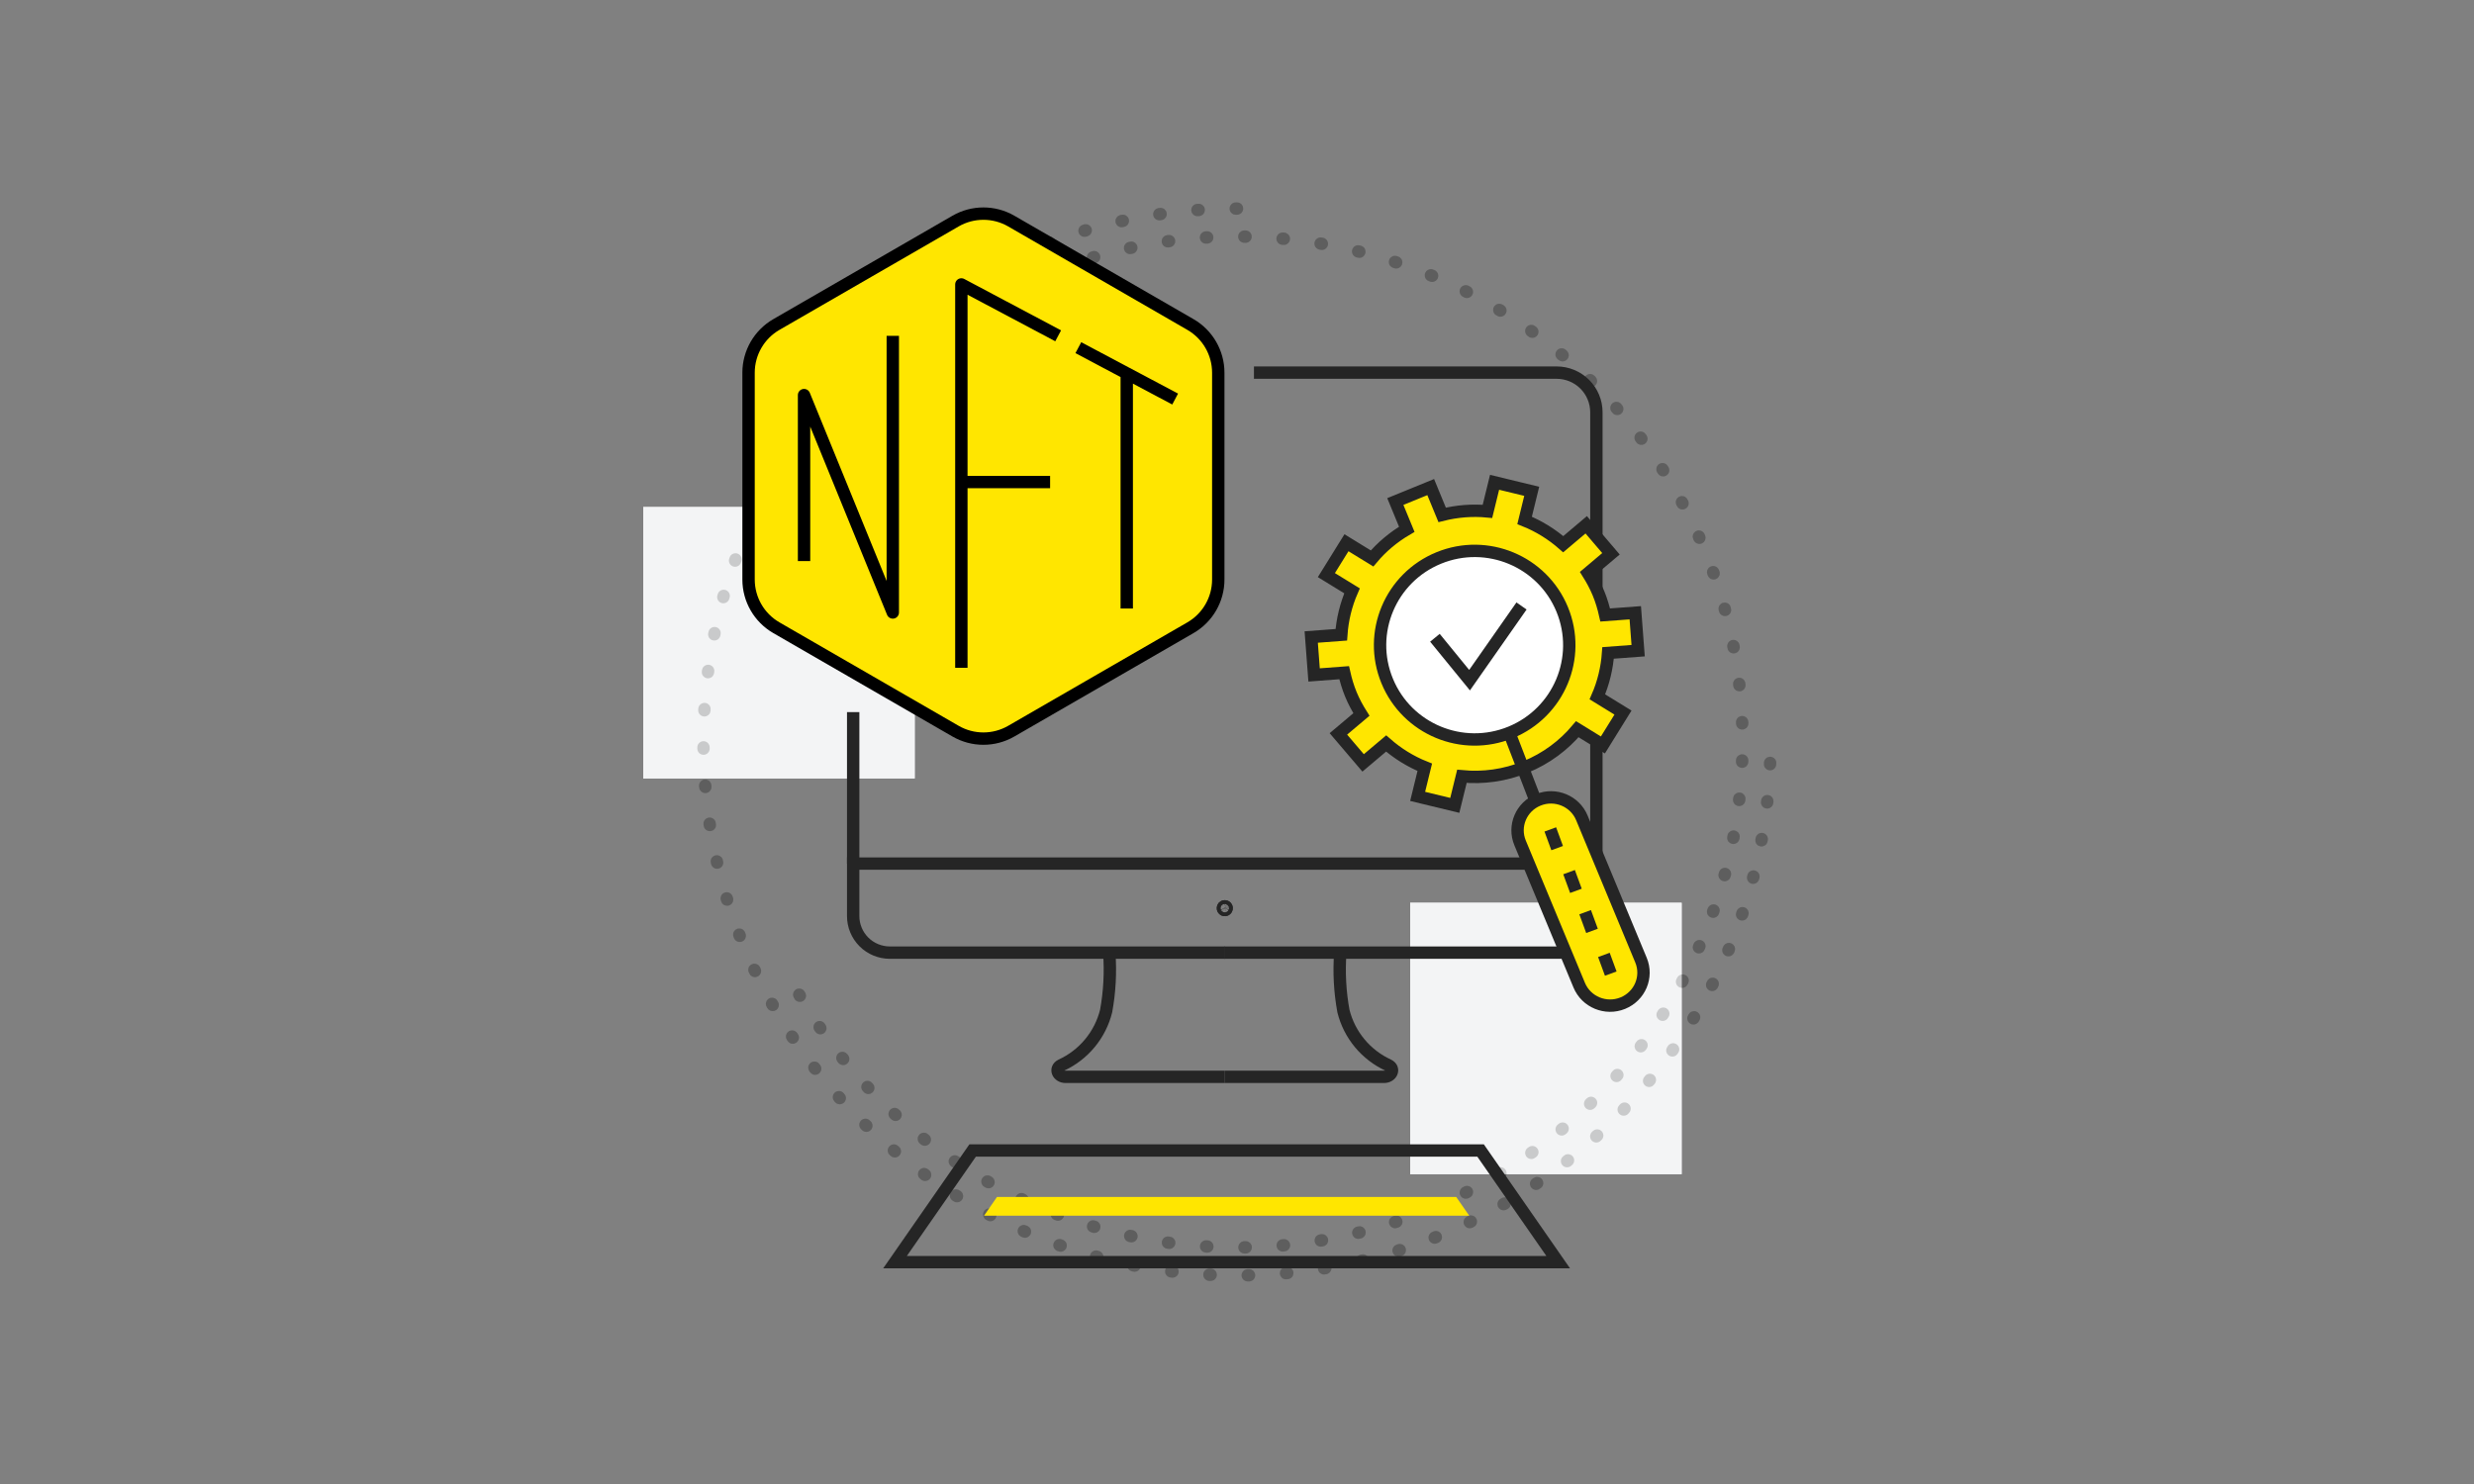 <svg width="200" height="120" viewBox="0 0 200 120" fill="none" xmlns="http://www.w3.org/2000/svg">
<rect x="0" y="0" width="200" height="120" fill="#808080" stroke="none"/>
<rect x="114" y="73" width="21.946" height="21.946" fill="#F3F4F5"/>
<rect x="52" y="41" width="21.946" height="21.946" fill="#F3F4F5"/>
<path opacity="0.2" d="M64.61 80.433C75.895 99.978 100.887 106.675 120.432 95.39C139.978 84.106 146.675 59.113 135.39 39.568C124.106 20.022 99.113 13.325 79.568 24.61" stroke="#252525" stroke-linecap="round" stroke-dasharray="0.1 3"/>
<path opacity="0.2" d="M100 16.865C76.177 16.865 56.865 36.177 56.865 60C56.865 83.823 76.177 103.135 100 103.135C123.823 103.135 143.135 83.823 143.135 60" stroke="#252525" stroke-linecap="round" stroke-dasharray="0.1 3"/>
<rect x="114" y="73" width="21.946" height="21.946" fill="#F3F4F5"/>
<rect x="52" y="41" width="21.946" height="21.946" fill="#F3F4F5"/>
<path opacity="0.2" d="M64.61 80.433C75.894 99.978 100.887 106.675 120.432 95.39C139.978 84.106 146.674 59.113 135.39 39.568C124.105 20.022 99.113 13.325 79.567 24.61" stroke="#252525" stroke-linecap="round" stroke-dasharray="0.1 3"/>
<path opacity="0.2" d="M100 16.865C76.177 16.865 56.865 36.177 56.865 60C56.865 83.823 76.177 103.135 100 103.135C123.823 103.135 143.135 83.823 143.135 60" stroke="#252525" stroke-linecap="round" stroke-dasharray="0.1 3"/>
<path d="M99.015 87.076H86.146C85.519 87.076 85.236 86.412 85.782 86.137C86.68 85.726 87.473 85.119 88.103 84.36C88.733 83.601 89.184 82.71 89.421 81.754C89.705 80.197 89.79 78.61 89.672 77.032" stroke="#252525"/>
<path d="M99.16 73.432C99.161 73.462 99.153 73.492 99.137 73.517C99.121 73.543 99.097 73.563 99.07 73.575C99.042 73.588 99.011 73.591 98.981 73.585C98.952 73.58 98.924 73.565 98.903 73.544C98.881 73.523 98.867 73.495 98.861 73.466C98.856 73.436 98.859 73.405 98.871 73.377C98.883 73.35 98.904 73.326 98.93 73.31C98.955 73.294 98.985 73.286 99.015 73.288C99.034 73.288 99.053 73.291 99.071 73.299C99.088 73.306 99.104 73.316 99.117 73.33C99.131 73.343 99.141 73.359 99.149 73.376C99.156 73.394 99.16 73.413 99.16 73.432Z" stroke="#252525"/>
<path d="M99.034 77.032H71.934C71.544 77.032 71.159 76.955 70.799 76.806C70.439 76.658 70.112 76.439 69.837 76.164C69.562 75.889 69.344 75.562 69.196 75.203C69.047 74.844 68.971 74.459 68.972 74.07V69.831H129.053" stroke="#252525"/>
<path d="M99.016 87.076H111.879C112.506 87.076 112.789 86.412 112.243 86.137C111.345 85.726 110.551 85.119 109.921 84.36C109.291 83.601 108.841 82.71 108.603 81.754C108.319 80.197 108.235 78.61 108.352 77.032" stroke="#252525"/>
<path d="M98.865 73.432C98.864 73.462 98.871 73.491 98.887 73.517C98.903 73.542 98.926 73.562 98.953 73.575C98.981 73.587 99.011 73.591 99.041 73.586C99.07 73.581 99.098 73.567 99.12 73.546C99.141 73.526 99.156 73.499 99.162 73.47C99.169 73.44 99.166 73.41 99.155 73.382C99.144 73.354 99.125 73.33 99.1 73.313C99.075 73.297 99.046 73.288 99.016 73.288C98.996 73.287 98.977 73.29 98.958 73.297C98.94 73.304 98.923 73.314 98.909 73.328C98.895 73.341 98.884 73.357 98.876 73.375C98.869 73.393 98.865 73.412 98.865 73.432Z" stroke="#252525"/>
<path d="M98.99 77.032H126.091C126.48 77.032 126.866 76.955 127.226 76.806C127.585 76.658 127.912 76.439 128.187 76.164C128.462 75.889 128.68 75.562 128.829 75.203C128.977 74.844 129.053 74.459 129.052 74.07V69.831" stroke="#252525"/>
<path d="M68.972 57.583V61.828V69.831" stroke="#252525"/>
<path d="M129.053 69.831V33.337C129.053 32.487 128.714 31.671 128.112 31.07C127.509 30.469 126.692 30.131 125.84 30.131H101.369" stroke="#252525"/>
<path d="M119.691 93.031H78.629L72.354 102.061H125.965L119.691 93.031Z" stroke="#252525"/>
<path d="M79.551 98.304L80.599 96.788H117.72L118.774 98.304H79.551Z" fill="#FFE600"/>
<path d="M97.604 30.125H67.887" stroke="#252525"/>
<path fill-rule="evenodd" clip-rule="evenodd" d="M129.223 47.977C128.984 47.399 128.693 46.862 128.372 46.35L130.232 44.78L128.232 42.435L126.373 44.005C125.442 43.188 124.388 42.538 123.249 42.082L123.825 39.728L120.823 39L120.247 41.351C119.041 41.236 117.805 41.328 116.585 41.634L115.659 39.387L112.799 40.555L113.725 42.801C112.641 43.436 111.695 44.234 110.919 45.159L108.85 43.887L107.226 46.504L109.298 47.777C108.809 48.898 108.518 50.098 108.432 51.329L106 51.511L106.232 54.578L108.664 54.395C108.796 54.984 108.968 55.571 109.206 56.148C109.444 56.725 109.736 57.263 110.058 57.775L108.197 59.345L110.196 61.69L112.057 60.12C112.987 60.936 114.041 61.587 115.18 62.043L114.603 64.398L117.606 65.125L118.183 62.774C119.878 62.937 121.636 62.709 123.321 62.021C125.005 61.333 126.418 60.267 127.51 58.966L129.58 60.238L131.203 57.621L129.132 56.348C129.62 55.228 129.912 54.028 129.998 52.797L132.429 52.615L132.197 49.548L129.765 49.73C129.633 49.141 129.461 48.554 129.223 47.977Z" fill="#FFE600" stroke="#252525"/>
<path fill-rule="evenodd" clip-rule="evenodd" d="M131.186 81.118V81.118C129.807 81.678 128.231 81.026 127.665 79.664L122.883 68.156C122.318 66.794 122.977 65.237 124.356 64.678C125.736 64.119 127.312 64.77 127.878 66.132L132.66 77.64C133.225 79.003 132.566 80.559 131.186 81.118Z" fill="#FFE600" stroke="#252525"/>
<path d="M126.289 49.277L126.289 49.277C124.685 45.381 120.218 43.521 116.312 45.118C112.405 46.716 110.536 51.169 112.14 55.065C113.743 58.961 118.21 60.821 122.116 59.224L122.116 59.224C126.023 57.626 127.892 53.173 126.289 49.277Z" fill="white" stroke="#252525"/>
<path fill-rule="evenodd" clip-rule="evenodd" d="M122.031 59.296L124.197 64.909Z" fill="#FFE600"/>
<path d="M122.031 59.296L124.197 64.909" stroke="#252525"/>
<path d="M125.327 67.069L125.882 68.58" stroke="#252525"/>
<path d="M126.844 70.523L127.399 72.035" stroke="#252525"/>
<path d="M128.144 73.762L128.699 75.273" stroke="#252525"/>
<path d="M129.66 77.216L130.215 78.728" stroke="#252525"/>
<path d="M116 51.571L118.8 55L123 49" stroke="#252525"/>
<path d="M81.75 17.876L96.236 26.24C97.628 27.044 98.486 28.529 98.486 30.137V46.863C98.486 48.471 97.628 49.956 96.236 50.76L81.75 59.124C80.358 59.928 78.642 59.928 77.25 59.124L62.764 50.76C61.372 49.956 60.514 48.471 60.514 46.863V30.137C60.514 28.529 61.372 27.044 62.764 26.24L77.25 17.876C78.642 17.073 80.358 17.073 81.75 17.876Z" fill="#FFE600" stroke="black"/>
<path d="M65 45.371V31.948L72.174 49.526V27.155" stroke="black" stroke-linejoin="round"/>
<path d="M77.717 54V23L85.543 27.155" stroke="black" stroke-linejoin="round"/>
<path d="M87.174 28.113L91.087 30.191M95 32.268L91.087 30.191M91.087 30.191V49.206" stroke="black" stroke-linejoin="round"/>
<path d="M84.891 38.979H77.717" stroke="black" stroke-linejoin="round"/>
</svg>
